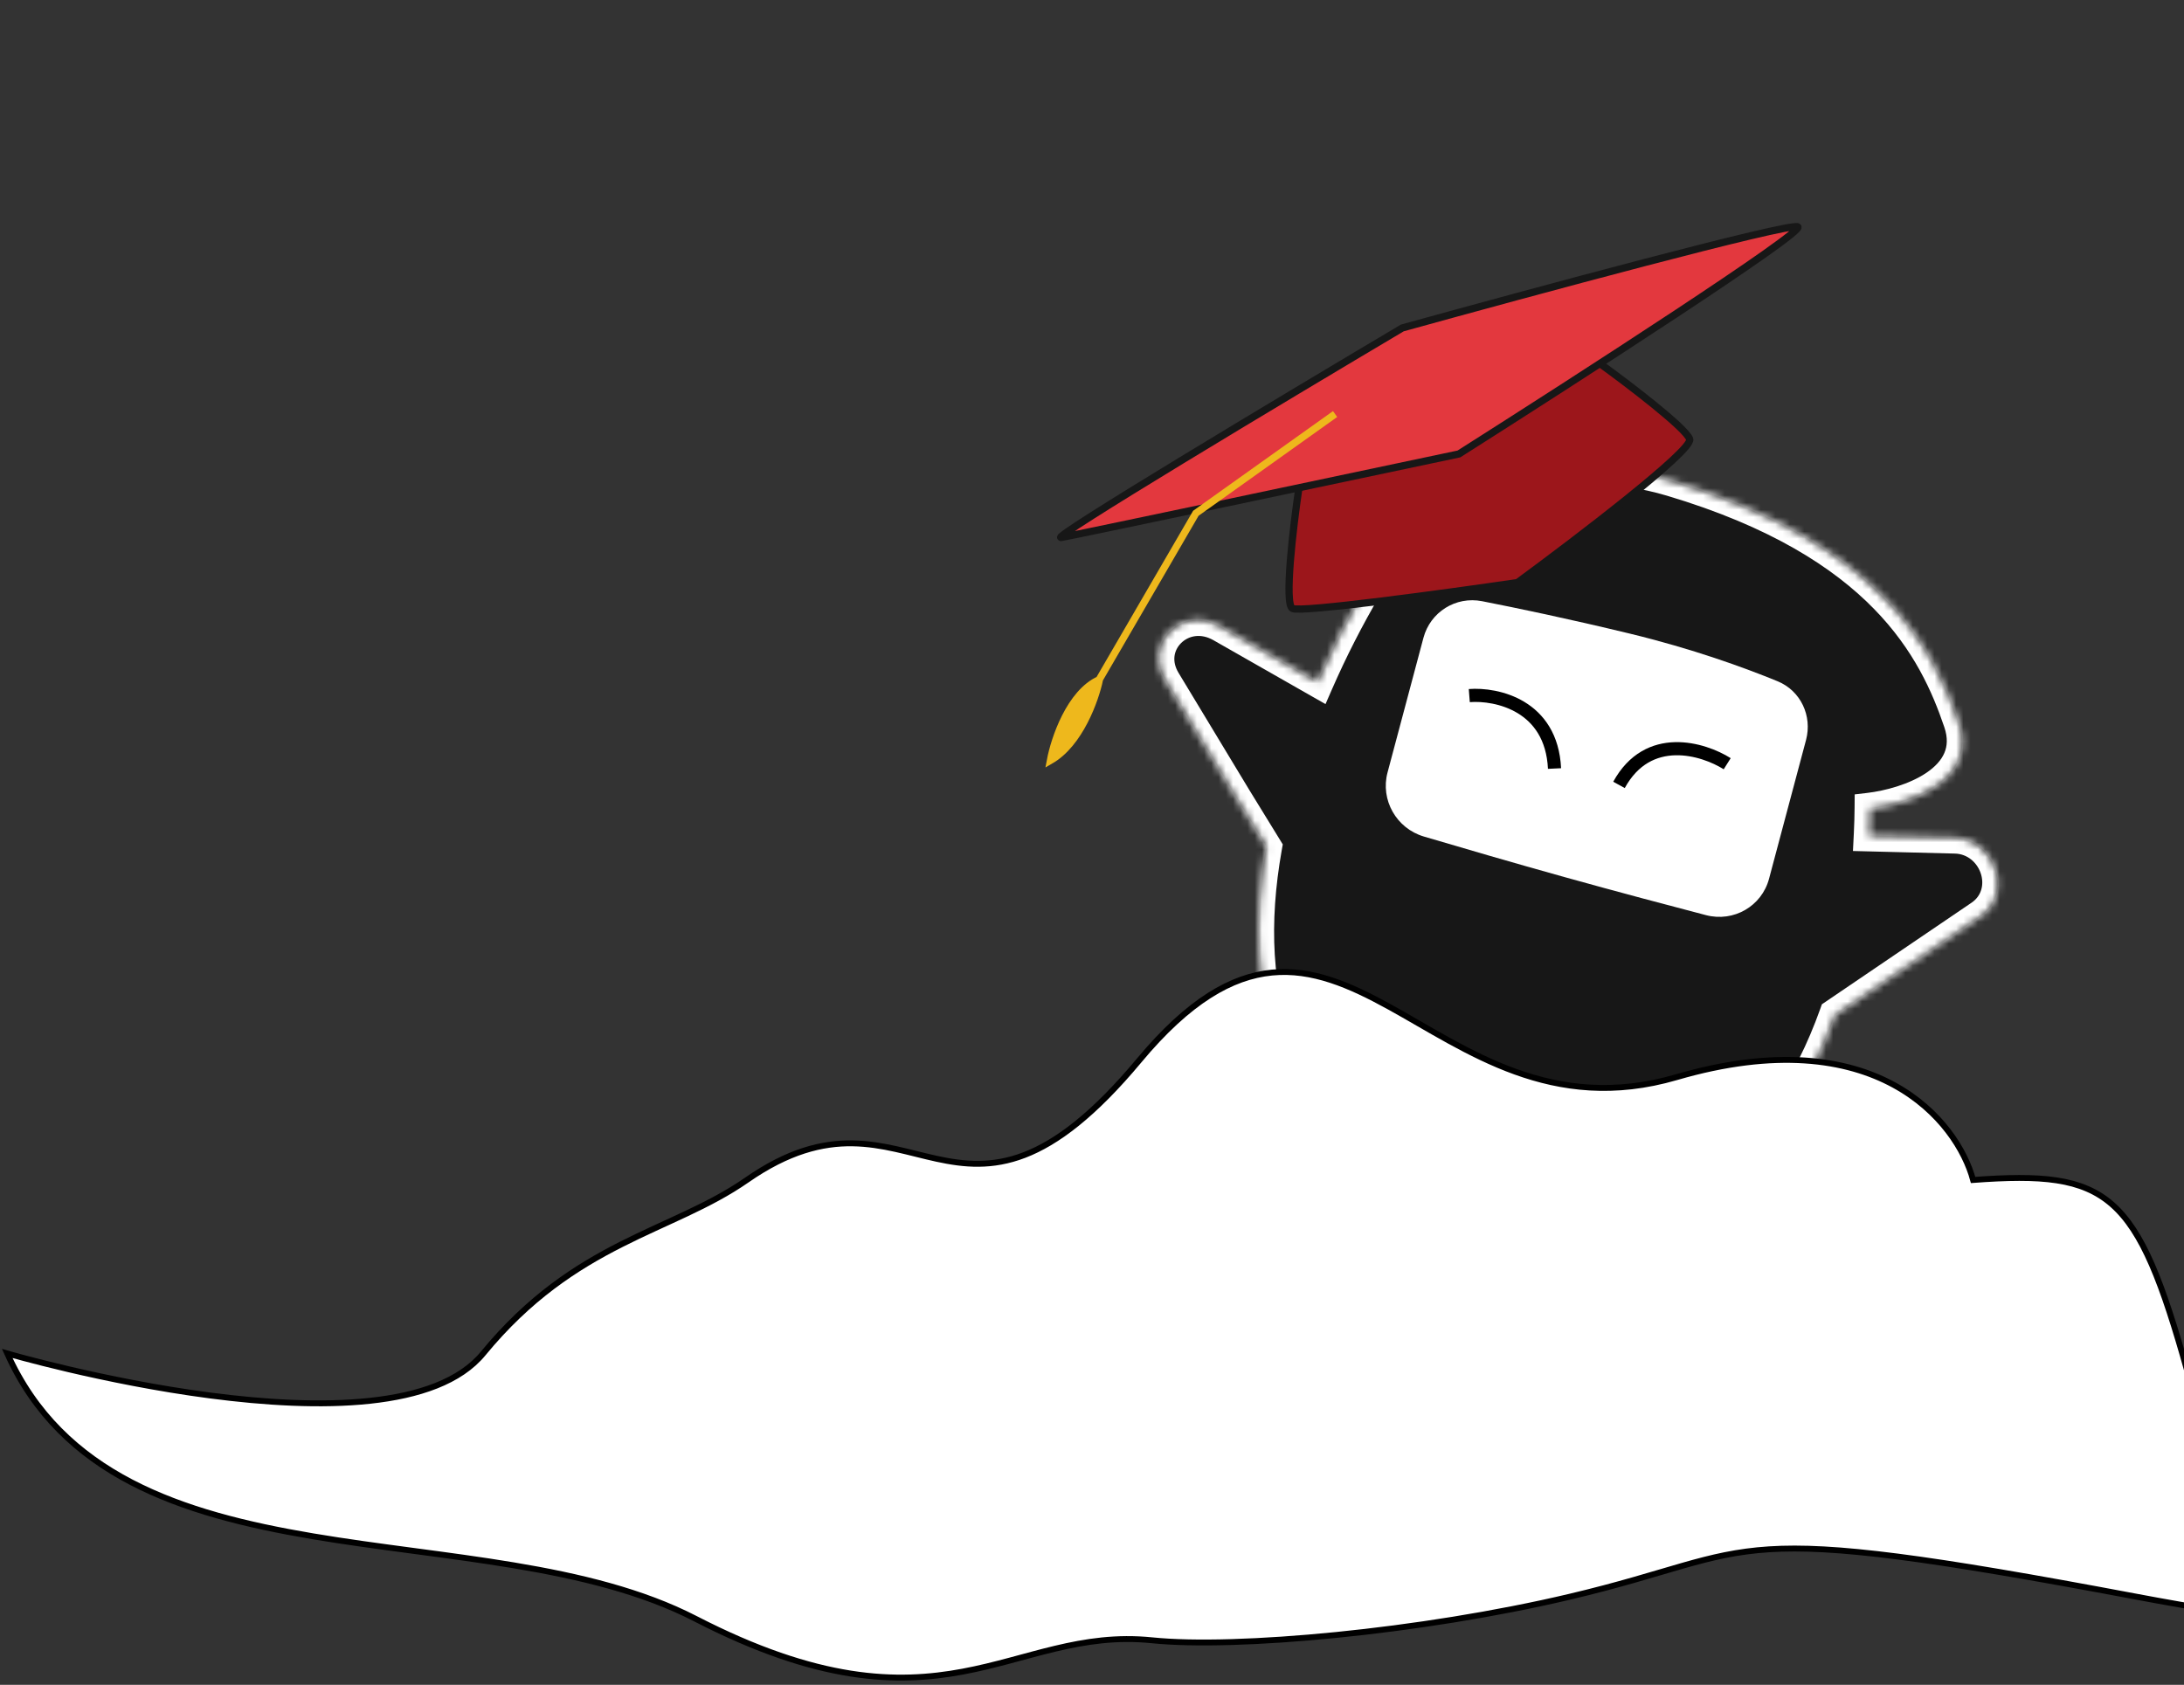 <svg width="302" height="233" viewBox="0 0 302 233" fill="none" xmlns="http://www.w3.org/2000/svg">
<rect x="0" y="0" width="302" height="233" fill="#333333" stroke="none"/>
<mask id="path-1-inside-1_1424_53136" fill="white">
<path fill-rule="evenodd" clip-rule="evenodd" d="M199.687 165.506C176.139 157.149 171.519 137.317 175.105 117.058L170.923 110.255L161.152 94.082C158.024 88.904 163.399 83.598 168.708 86.625L182.19 94.312C186.26 84.987 191.324 76.576 196.11 70.39C199.084 66.546 216.058 62.01 230.915 66.429C260.153 75.125 267.475 89.945 270.886 99.986C273.615 108.018 263.837 111.24 258.607 111.847C258.598 113.043 258.562 114.278 258.499 115.543L270.203 115.84C275.885 115.984 278.494 123.598 273.925 126.7L253.746 140.398C246.687 160.213 230.886 176.577 199.687 165.506Z"/>
</mask>
<path fill-rule="evenodd" clip-rule="evenodd" d="M199.687 165.506C176.139 157.149 171.519 137.317 175.105 117.058L170.923 110.255L161.152 94.082C158.024 88.904 163.399 83.598 168.708 86.625L182.19 94.312C186.26 84.987 191.324 76.576 196.11 70.39C199.084 66.546 216.058 62.01 230.915 66.429C260.153 75.125 267.475 89.945 270.886 99.986C273.615 108.018 263.837 111.24 258.607 111.847C258.598 113.043 258.562 114.278 258.499 115.543L270.203 115.84C275.885 115.984 278.494 123.598 273.925 126.7L253.746 140.398C246.687 160.213 230.886 176.577 199.687 165.506Z" fill="#171717"/>
<path d="M175.105 117.058L177.228 117.624L177.379 116.773L176.904 116.001L175.105 117.058ZM199.687 165.506L199.135 167.582L199.687 165.506ZM170.923 110.255L169.114 111.296L169.119 111.304L169.124 111.312L170.923 110.255ZM161.152 94.082L162.962 93.041L161.152 94.082ZM168.708 86.625L167.781 88.529L167.781 88.529L168.708 86.625ZM182.19 94.312L181.263 96.216L183.289 97.371L184.173 95.347L182.19 94.312ZM196.11 70.39L197.845 71.844L197.845 71.844L196.11 70.39ZM230.915 66.429L231.355 64.316L230.915 66.429ZM270.886 99.986L272.918 99.422L270.886 99.986ZM258.607 111.847L258.188 109.656L256.464 109.857L256.45 111.645L258.607 111.847ZM258.499 115.543L256.345 115.248L256.223 117.686L258.626 117.747L258.499 115.543ZM270.203 115.84L270.33 118.044L270.203 115.84ZM273.925 126.7L272.63 124.832L273.925 126.7ZM253.746 140.398L252.452 138.53L251.929 138.885L251.712 139.494L253.746 140.398ZM172.981 116.492C171.148 126.85 171.357 137.367 175.255 146.482C179.202 155.71 186.806 163.207 199.135 167.582L200.239 163.429C189.02 159.448 182.54 152.85 179.186 145.008C175.784 137.053 175.476 127.525 177.228 117.624L172.981 116.492ZM169.124 111.312L173.305 118.115L176.904 116.001L172.723 109.198L169.124 111.312ZM159.343 95.123L169.114 111.296L172.733 109.214L162.962 93.041L159.343 95.123ZM169.635 84.721C166.067 82.687 162.406 83.455 160.202 85.63C157.984 87.819 157.171 91.529 159.343 95.123L162.962 93.041C162.005 91.457 162.316 89.925 163.33 88.923C164.359 87.908 166.04 87.537 167.781 88.529L169.635 84.721ZM183.117 92.407L169.635 84.721L167.781 88.529L181.263 96.216L183.117 92.407ZM194.375 68.936C189.485 75.257 184.339 83.81 180.207 93.277L184.173 95.347C188.18 86.164 193.163 77.895 197.845 71.844L194.375 68.936ZM231.355 64.316C223.529 61.988 215.235 62.035 208.543 63.133C205.188 63.684 202.181 64.507 199.785 65.466C197.482 66.387 195.45 67.546 194.375 68.936L197.845 71.844C198.256 71.312 199.461 70.463 201.642 69.59C203.73 68.755 206.453 68 209.57 67.488C215.823 66.462 223.444 66.451 230.476 68.542L231.355 64.316ZM272.918 99.422C271.151 94.221 268.316 87.624 262.047 81.212C255.786 74.808 246.263 68.75 231.355 64.316L230.476 68.542C244.805 72.804 253.562 78.504 259.125 84.195C264.679 89.876 267.21 95.71 268.854 100.549L272.918 99.422ZM259.026 114.038C261.824 113.713 265.922 112.692 269.032 110.565C270.601 109.492 272.035 108.057 272.844 106.162C273.676 104.212 273.773 101.937 272.918 99.422L268.854 100.549C269.364 102.05 269.262 103.191 268.865 104.123C268.444 105.11 267.619 106.025 266.431 106.837C264.026 108.481 260.621 109.374 258.188 109.656L259.026 114.038ZM260.654 115.838C260.718 114.543 260.754 113.277 260.764 112.05L256.45 111.645C256.441 112.81 256.406 114.013 256.345 115.248L260.654 115.838ZM258.626 117.747L270.33 118.044L270.076 113.636L258.372 113.339L258.626 117.747ZM270.33 118.044C273.816 118.133 275.54 122.857 272.63 124.832L275.22 128.568C281.449 124.339 277.954 113.836 270.076 113.636L270.33 118.044ZM272.63 124.832L252.452 138.53L255.041 142.266L275.22 128.568L272.63 124.832ZM199.135 167.582C215.223 173.291 227.632 172.005 236.966 166.464C246.225 160.968 252.162 151.46 255.781 141.301L251.712 139.494C248.272 149.15 242.779 157.732 234.572 162.604C226.441 167.431 215.349 168.792 200.239 163.429L199.135 167.582Z" fill="white" mask="url(#path-1-inside-1_1424_53136)"/>
<path d="M196.83 88.212C197.78 84.647 201.287 82.424 204.949 83.143C209.723 84.079 216.841 85.563 225.253 87.595C234.081 89.728 241.243 92.343 245.798 94.212C249.014 95.532 250.619 99.022 249.736 102.335L244.618 121.532C243.609 125.317 239.739 127.559 235.902 126.558C230.842 125.236 223.632 123.326 216.466 121.329C209.254 119.32 201.972 117.191 196.886 115.685C193.08 114.557 190.857 110.617 191.866 106.831L196.83 88.212Z" fill="white"/>
<path d="M203.172 96.195C206.925 95.903 214.537 97.513 214.957 106.282" stroke="black" stroke-width="1.816"/>
<path d="M238.834 105.617C235.525 103.53 227.901 101.194 223.871 108.545" stroke="black" stroke-width="1.816"/>
<path d="M96.162 223.858C66.813 208.732 16.119 220.805 1 187.173C1 187.173 54.057 202.696 66.813 187.173C79.569 171.651 92.832 170.452 103.277 163.182C126.199 147.228 132.357 176.856 157.528 146.643C185.019 113.645 197.346 159.021 231.819 148.966C259.397 140.922 270.655 155.092 272.837 163.182C291.6 161.795 295.513 164.797 302.495 189.76C309.476 214.724 336.756 216.68 361.193 213.906C353.92 228.7 327.397 226.841 295.38 220.805C237.08 209.813 244.446 214.337 217.116 220.805C196.423 225.702 170.869 228.022 159.307 226.841C139.671 224.836 130.186 241.393 96.162 223.858Z" fill="white" stroke="black" stroke-width="0.814"/>
<path d="M233.648 60.74C233.166 59.22 225.199 53.149 221.276 50.304L198.576 47.977L179.6 67.557C178.818 72.837 177.546 83.547 178.72 84.149C179.894 84.751 199.953 82.011 209.836 80.567C217.974 74.591 234.13 62.26 233.648 60.74Z" fill="#9C161B" stroke="#171717"/>
<path d="M248.599 31.368C247.425 30.766 211.649 40.441 193.907 45.354C177.406 55.144 144.87 74.647 146.736 74.331C148.602 74.016 184.182 66.497 201.738 62.778C217.848 52.559 249.773 31.97 248.599 31.368Z" fill="#E3383E" stroke="#171717"/>
<path d="M152.03 93.984C151.435 96.799 149.281 102.842 145.253 105.158C145.81 102.193 147.946 95.807 152.03 93.984Z" fill="#EEB81C"/>
<path d="M184.616 57.258L165.359 70.983L152.047 93.9C152.041 93.928 152.036 93.956 152.03 93.984M152.03 93.984C151.435 96.799 149.281 102.842 145.253 105.158C145.81 102.193 147.946 95.807 152.03 93.984Z" stroke="#EEB81C"/>
</svg>
